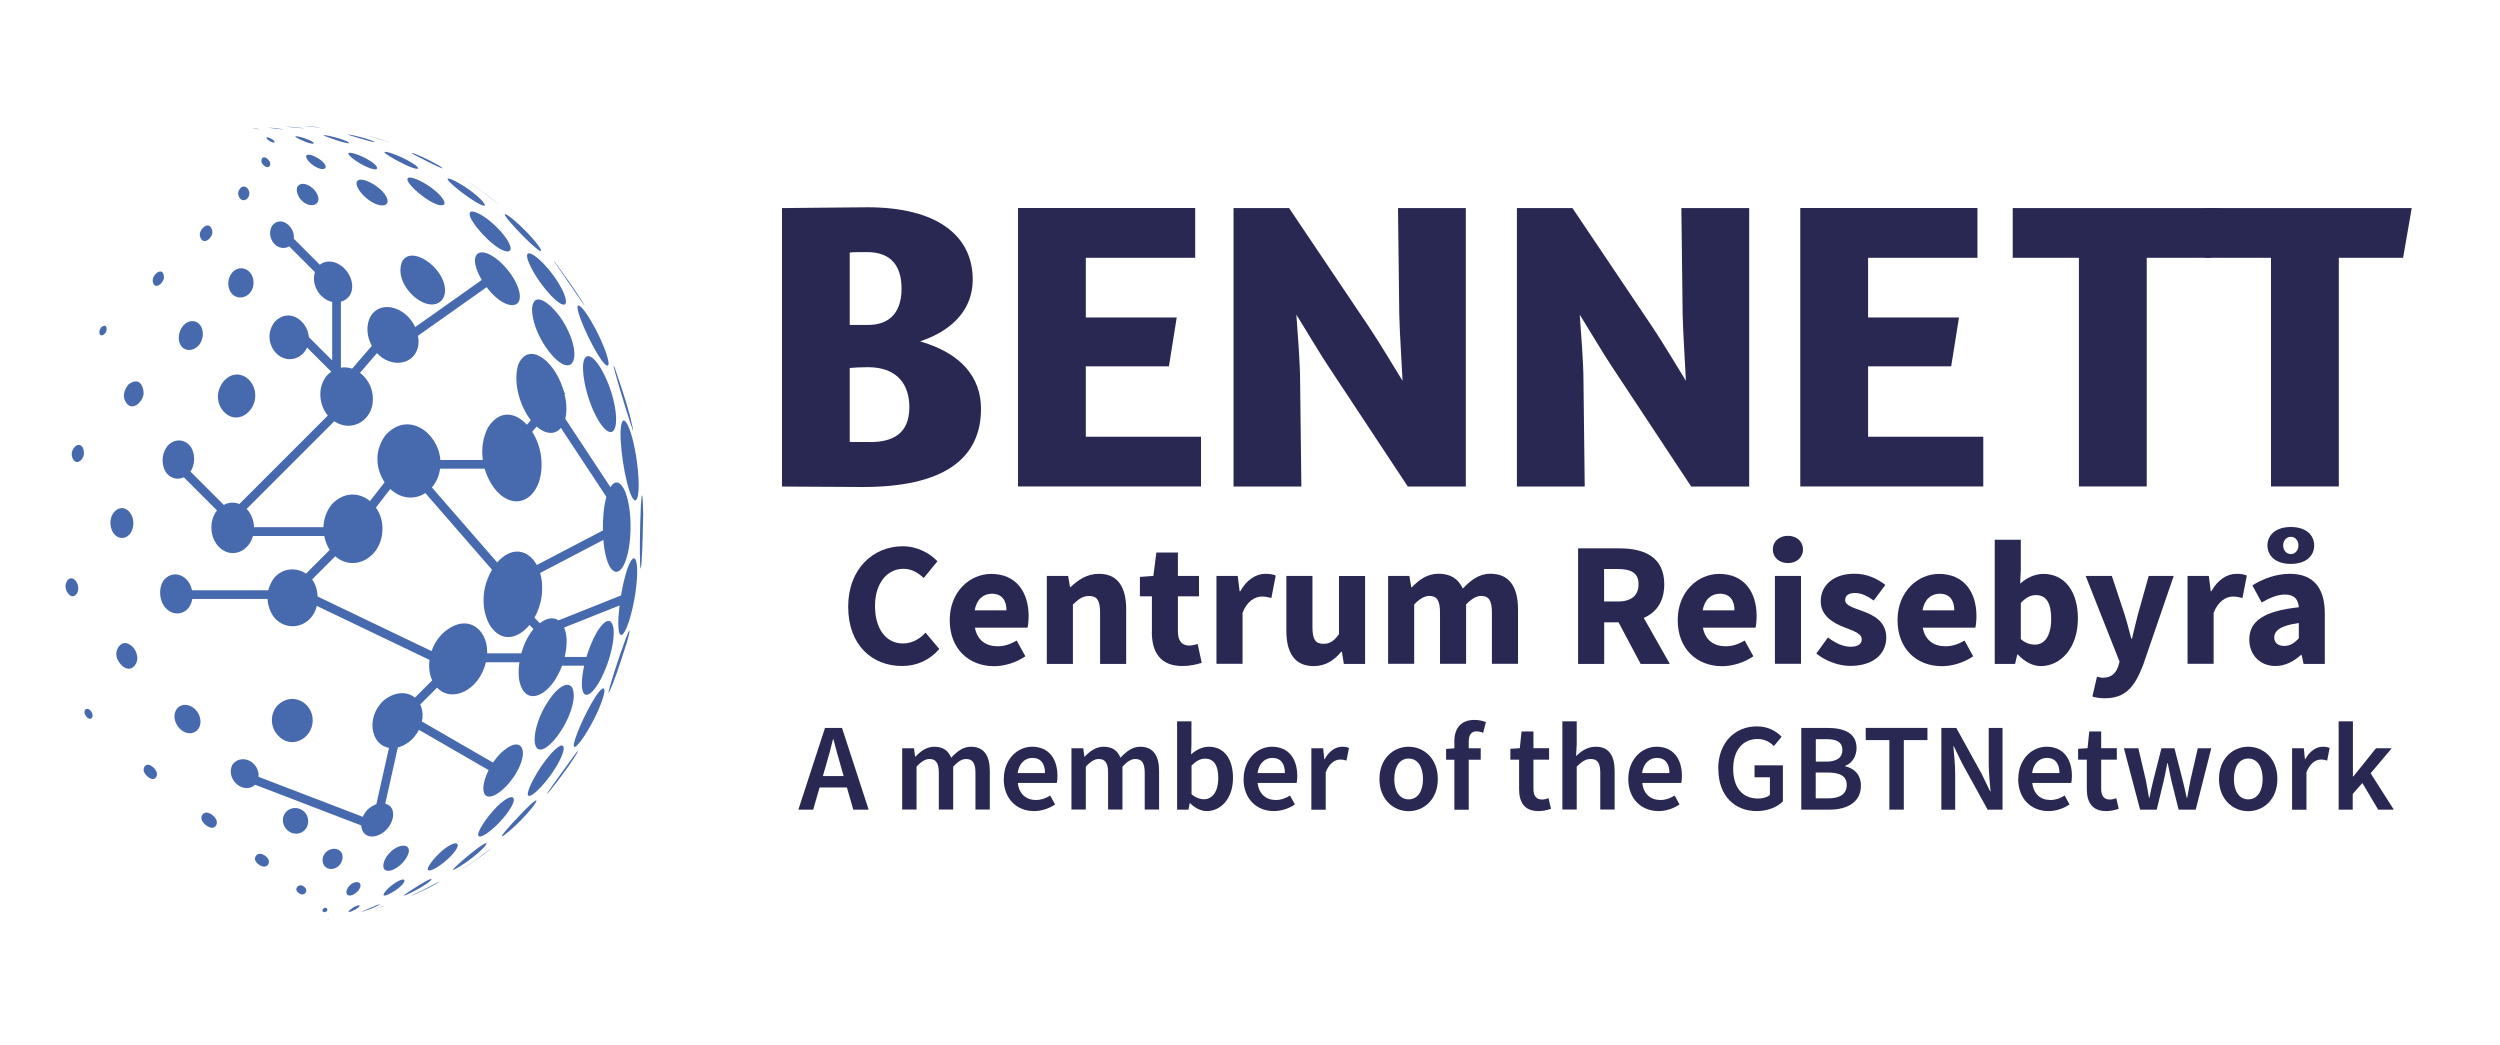 <?xml version="1.0" encoding="UTF-8"?><svg id="Layer_1" xmlns="http://www.w3.org/2000/svg" width="275" height="115" viewBox="0 0 275 115"><defs><style>.cls-1{fill:#282853;}.cls-2{fill:#4769ae;}.cls-3{fill:#282852;}</style></defs><path class="cls-2" d="M64.13,40.31c-.02,2.71,1.55,6.42,2.7,7.11,1.02.61,1.26-1.39.48-4.05-.44-1.49-1.15-2.93-1.8-3.67-.59-.67-1.31-.91-1.38.61Z"/><path class="cls-2" d="M68.9,46.49c-.24-.35-.55-.48-.64.91-.06,2.62.82,7.09,1.49,7.59.52.39.67-1.58.31-4.21-.26-1.93-.74-3.69-1.16-4.28Z"/><path class="cls-2" d="M69,62.58c-.29.89-.52,1.92-.69,2.92l-6.87,2.74c-.53-.36-1.25-.31-2.05.31l-.6-.6c.4-.71.69-1.55.8-2.45h0c.05-.39.06-.93.03-1.31-.03-.42-.1-.81-.21-1.16l6.96-3.64c.12,1.48.44,2.77.97,3.29.98.95,1.98-1.31,2.02-4.56h0c.02-1.49-.18-2.94-.53-3.89-.3-.81-.98-1.78-1.68-.64l-4.97-7.53c.18-.72.17-1.66-.08-2.7l.08-.09-.13-.11s0-.02,0-.02c-.03-.13-.08-.3-.13-.42-1.07-3.27-3.86-5.18-4.93-2.57-.57,1.99.21,4.53,1.4,6.07l-.43.5c-1.25-1.36-2.98-1.7-4.27.28-.62,1.2-.74,2.45-.58,3.6h-4.67c-.22-2.99-3.57-5.51-6.06-2.7-1.37,1.91-.9,3.9-.07,5.15l-1.61,2.07c-1.16-.96-2.84-1.08-4.21.36-.64.82-.89,1.7-.91,2.51h-7.64c-.02-.81-.34-1.52-.81-2.01l9.64-9.64c2,1.35,4.51-.22,4.23-2.84-.11-1.04-.66-1.93-1.4-2.49l1.87-2.17c.17.19.36.36.56.5,1.95,1.35,4.44.19,3.95-2.41l7.55-5.34c.7.93,1.59,1.71,2.42,1.92,1.4.36,1.66-1.07.52-2.94-.1-.17-.25-.39-.37-.55-1.47-2.01-3.69-3.12-3.86-1.45-.02.6.28,1.43.75,2.23l-7.32,5.18c-.99-2.15-3.65-3.01-4.84-1.3-.63,1.05-.49,2.34.07,3.36l-2.16,2.51c-.4-.13-.82-.18-1.24-.11v-7.25c.86-.23,1.46-1.06,1.17-2.27-.4-1.66-2.28-2.75-3.49-1.8l-2.86-2.86c.02-.14.01-.3-.01-.46h0c-.18-1.08-1.48-2.01-2.33-1.03-.53.78-.22,1.79.4,2.24.47.34,1.03.34,1.43.09l2.83,2.83c-.33,1.04.14,2.34,1.17,2.98.24.15.49.25.73.3v6.44l-2.57-2.57s0-.03,0-.05c-.16-1.76-2.19-3.25-3.74-1.64-.98,1.25-.61,2.76.23,3.54,1.14,1.07,2.76.56,3.32-.7l2.66,2.66c-.18.12-.35.27-.51.45-.99,1.21-.9,3.13.13,4.37l-9.73,9.73c-.53-.21-1.13-.21-1.71.1l-3.67-3.67c.22-.32.37-.74.4-1.25,0-.06,0-.14,0-.2-.03-1.91-1.84-2.54-2.88-1.42-.81.98-.71,2.39-.1,3.1.5.58,1.24.69,1.85.4l3.65,3.65c-.9,1.13-.81,2.97.21,4.01,1.33,1.34,3.26.57,3.75-1.2h7.84c.11.6.34,1.13.6,1.53l-2.61,2.61c-1.06-.72-2.54-.63-3.47.43-.35.45-.57.93-.68,1.4h-8.39c-.32-1.6-1.97-2.34-3.04-1.19-.69.84-.6,2.4.2,3.2,1.02,1.03,2.63.54,2.87-1.06h8.28c.04.94.45,1.78.92,2.24,1.5,1.48,3.99.73,4.5-1.47l12.4,5.94c-.11.83,0,1.62.29,2.25l-1.9,1.9c-.87-.71-2.28-.73-3.6.46-1.5,1.64-1.11,3.37-.69,4.06.36.59.87.91,1.44,1l-1.39,6.2c-.28.1-.56.25-.84.48-.3.27-.51.59-.65.91l-11.47-4.4c0-.11,0-.21,0-.33-.16-1.43-1.84-2.13-2.76-1.15-.51.62-.35,1.66.35,2.27.7.62,1.55.56,2.03.08l11.68,4.48c0,.18.04.35.1.5.55,1.38,2.75.64,3.31-1.11.03-.1.07-.25.08-.36.11-.78-.27-1.29-.85-1.43l1.38-6.18c.91-.22,1.81-.92,2.32-1.94l7.67,4.43c-.44.88-.65,1.75-.56,2.3.25,1.53,2.51-.01,3.69-2.15.37-.66.6-1.34.64-1.85.08-1.08-.7-1.76-2.39-.21-.34.33-.64.7-.9,1.08l-7.83-4.52s.01-.04.02-.07h0c.02-.09.04-.2.05-.29.06-.57-.03-1.08-.24-1.51l1.85-1.85c1.64,1.74,4.65.27,5.37-2.79h3.69c-.17,1.1-.1,2.15.27,2.87.98,1.9,3.34.44,4.42-2.5h2.43c-.29,1.32-.33,2.44-.12,2.91.47,1.07,1.96-.81,2.84-3.6.44-1.39.62-2.7.49-3.5-.03-.19-.35-1.8-1.79.46-.51.89-.89,1.85-1.17,2.77h-2.39c.22-.92.22-1.64.21-1.91-.02-.51-.12-.96-.28-1.32l6.1-2.43c-.18,1.53-.19,2.81.04,3.15.37.56,1.14-1.32,1.6-3.87.33-1.89.4-3.62.16-4.23-.14-.36-.42-.49-.95.94ZM54.91,54.3c2.41,2.2,5.08-.15,4.61-4.05h0c-.12-1.01-.48-1.97-.98-2.76l.49-.57c.16.14.33.27.5.37.91.54,1.67.39,2.17-.22l5,7.58c-.28,1.01-.41,2.37-.38,3.7l-7.27,3.8c-.92-1.68-2.75-2.13-4.36-.28l-7.18-8.25c.46-.54.79-1.24.9-2.07h4.9c.34,1.18.97,2.17,1.6,2.75ZM53.59,71.88c0-.06,0-.11,0-.16.03-2.62-2.4-4.5-5.05-1.89-.51.56-.86,1.17-1.07,1.79l-12.54-6.01s0-.05,0-.07h0c-.04-.73-.26-1.34-.6-1.8l2.55-2.55c2.08,1.82,5.21.12,5.19-3.07,0-.87-.28-1.66-.72-2.29l1.58-2.04s.03.03.04.04c1.23,1.11,2.71,1.13,3.82.41l7.33,8.43c-1.5,2.58-.92,5.14-.11,6.29,1.22,1.73,3,1.29,4.23-.21l.45.45s-.07.07-.1.11c-.56.72-.99,1.63-1.25,2.56h-3.76Z"/><path class="cls-2" d="M61.6,34.85c-.98-1.36-2.89-3.02-3.08-.9.01,2.56,2.19,5.64,3.49,6.15,1.3.51,1.58-1.31.54-3.6h0c-.25-.55-.6-1.16-.95-1.65Z"/><path class="cls-2" d="M63.11,76.49c0-1.52-1.05-1.55-2.29-.07-1.73,2.18-2.24,4.68-1.92,5.58.47,1.37,2.46-.57,3.55-2.96h0c.58-1.28.67-2.15.67-2.56Z"/><path class="cls-2" d="M70.76,56.69l-.06-1.63c-.02-.36-.04-.49-.07-.58-.04.03-.07.05-.13,1.05-.13,2.64-.16,6.63-.04,7.01.04-.04.05-.05.1-.55.12-1.59.16-3.72.19-5.31h0Z"/><path class="cls-2" d="M63.73,33.62c-.35-.17-.16.54-.09.81.51,1.75,2.5,5.69,3.16,5.79.39.06-.04-1.46-.93-3.31-.79-1.64-1.73-3.08-2.15-3.28Z"/><path class="cls-2" d="M66.48,75.9c-.03-.32-.3-.29-.98.74-1.23,1.92-2.51,4.97-2.38,5.44.12.45,1.23-1.03,2.2-2.93h0c.72-1.41,1.21-2.78,1.17-3.25Z"/><path class="cls-2" d="M58.07,28.62c.74,2.06,3.1,4.84,3.91,4.89.6.03.2-1.3-.86-2.86h0c-.95-1.39-1.99-2.35-2.55-2.66-.81-.44-.58.36-.51.63Z"/><path class="cls-2" d="M69.62,47.31s.02,0,.03.01c0-.07-.01-.1-.05-.27l-.34-1.44h0c-.41-1.57-1.11-3.6-1.63-5.13-.06-.16-.07-.18-.11-.25-.01,0-.02,0-.03,0,.02.17.08.38.21.88.61,2.21,1.67,5.63,1.92,6.21Z"/><path class="cls-2" d="M60.81,84.92c.85-1.26,1.18-2.16,1.2-2.56,0-.17-.01-.93-1.35.48-1.54,1.74-2.71,4.08-2.6,4.58.12.56,1.56-.75,2.75-2.5h0Z"/><path class="cls-2" d="M68.82,70.28c-.71,1.89-1.97,5.77-1.88,5.94.07-.08.18-.29.5-1.09.52-1.33,1.09-3.17,1.54-4.54.32-1.15.28-1.22.26-1.25-.04.04-.11.12-.42.94Z"/><path class="cls-2" d="M44.18,28.91c-.64,1.85,1.1,3.94,2.59,4.45,1.79.61,2.78-.97,1.8-2.86-.97-1.87-3.64-3.37-4.4-1.59Z"/><path class="cls-2" d="M56.52,88.05c.04-.34-.21-.72-1.44.29-1.12.97-2.47,2.85-2.48,3.46-.01.69,1.55-.36,2.83-1.89.63-.76,1.04-1.45,1.09-1.86Z"/><path class="cls-2" d="M52.67,23.5c-.48-.24-1.23-.51-.95.36.63,1.43,3.07,3.82,4.11,3.8.68-.01.3-1.06-.82-2.29h0c-.71-.78-1.63-1.52-2.34-1.87Z"/><path class="cls-2" d="M64.31,33.6s-.03-.05-.04-.07l-.26-.43c-.84-1.35-2.08-3.05-3.01-4.32q-.07-.08-.09-.09c.03.06.07.13.4.6,2.94,4.28,2.96,4.3,3,4.32Z"/><path class="cls-2" d="M63.05,83.25s-2.88,3.94-2.93,4.14c.13-.11.61-.68,1.16-1.4h0s1.19-1.61,1.19-1.61c.43-.62,1.15-1.69,1.12-1.8-.07.05-.18.17-.54.67Z"/><path class="cls-2" d="M59.46,27.61c.27.02-.44-.96-1.49-2.05-1.09-1.13-2.16-1.99-2.39-2-.16,0,.09.32.24.52.94,1.18,3.25,3.5,3.64,3.53Z"/><path class="cls-2" d="M58.23,88.61c-.67.63-3.07,3.15-3.04,3.4.2-.01,1.25-.91,2.16-1.84.81-.83,1.67-1.85,1.66-2.11-.08-.07-.37.17-.78.55Z"/><path class="cls-2" d="M47.85,20.96c-.65-.54-1.48-1.04-2.13-1.28-.43-.16-1.1-.33-.85.27.63,1.08,2.97,2.8,3.81,2.62.49-.1.12-.81-.84-1.61Z"/><path class="cls-2" d="M49.08,93.23c-.95.68-2.05,1.98-2.03,2.39.02.45,1.35-.27,2.41-1.32.48-.47.8-.92.88-1.2.1-.37-.23-.57-1.26.13Z"/><path class="cls-2" d="M34.4,79.26c.02-1.95-2.25-3.26-3.87-1.67-.81.88-.83,2.26-.05,3.2,1.47,1.78,3.9.49,3.92-1.53Z"/><path class="cls-2" d="M53.27,22.62c.23-.06-.3-.72-1.35-1.52h0c-1.06-.81-2.26-1.44-2.59-1.46-.22,0,.01.25.15.4,1.08,1.09,3.42,2.68,3.79,2.58Z"/><path class="cls-2" d="M53.51,92.76c-.11-.05-.4.14-.85.45-.98.71-2.86,2.31-2.83,2.48.2,0,1.28-.68,2.15-1.36.92-.72,1.59-1.41,1.53-1.57Z"/><path class="cls-2" d="M44.67,94.4c.21-.32.27-.56.29-.65.16-.77-.66-1.04-1.74-.27-.92.74-1.09,1.53-1.05,1.85.11.93,1.67.36,2.5-.92Z"/><path class="cls-2" d="M42.06,22.59c.75,0,.77-.69.05-1.49h0c-.9-1-2.82-1.88-2.9-.94.09,1.01,1.76,2.44,2.85,2.44Z"/><path class="cls-2" d="M28.08,43.59c.06-1.92-1.98-3.27-3.42-1.72-1.05,1.24-.76,2.64-.05,3.41,1.37,1.49,3.41.18,3.47-1.69Z"/><path class="cls-2" d="M54.45,22.18c.44.34.45.34.47.35-.01-.01-.03-.03-.05-.04h0c-.94-.77-2.25-1.7-3.22-2.41q-.11-.07-.16-.1c.06.05.11.09.4.29,1.08.78,1.57,1.14,2.57,1.91Z"/><path class="cls-2" d="M46.22,97.66c.61-.36,1.24-.79,1.25-.95-.06-.07-.39.09-.7.26-.54.3-2.26,1.39-2.36,1.53,0,0,.01.01.01.02.2-.02,1.07-.44,1.79-.86h0Z"/><path class="cls-2" d="M42.3,16.74c0,.05.04.1.19.21.84.6,3.16,1.79,3.47,1.6.16-.1-.36-.51-1.21-.96-1.07-.56-2.33-1-2.45-.86Z"/><path class="cls-2" d="M50.71,95.69c-.06.04-.12.07-.18.12.05-.03.11-.07.16-.1.81-.51,1.84-1.27,2.63-1.81.59-.44.64-.5.67-.54-.05.03-.09.06-.44.32-.97.72-1.7,1.25-2.84,2.01Z"/><path class="cls-2" d="M41.39,18.61c.24-.09.03-.48-.73-.95h0c-.69-.44-1.57-.77-2.01-.84-.47-.07-.32.14-.25.24.6.72,2.53,1.72,3,1.55Z"/><path class="cls-2" d="M43.57,97.05c-.94.59-1.36,1.21-1.38,1.36-.04.34,1.04-.23,1.66-.73.37-.3.61-.58.64-.77,0-.02.07-.44-.92.14Z"/><path class="cls-2" d="M35.86,93.72c-.62.65-.3,1.32-.26,1.39.42.81,1.82.57,2.06-.6h0s.01-.08.02-.11c.11-.97-.99-1.38-1.81-.68Z"/><path class="cls-2" d="M48.7,18.53s0-.02,0-.02c-.14-.16-.84-.55-1.43-.85-.95-.48-1.83-.84-1.99-.84,0,0,0,.01,0,.02.03.03.07.06.3.19.03.01,2.85,1.5,3.12,1.5Z"/><path class="cls-2" d="M33.82,22.48c.84.3,1.52-.21,1.06-1.14-.46-.93-1.74-1.52-2.17-.79-.26.65.31,1.64,1.11,1.93Z"/><path class="cls-2" d="M45.39,98.46q-.17.08-.21.11c.16-.06.89-.37,1.74-.79.65-.32,1.41-.74,1.5-.84-.05.02-.14.06-.48.23-1.28.67-1.58.82-2.56,1.29Z"/><path class="cls-2" d="M31.45,89.32c-.64.78-.23,1.6.08,1.92.89.94,2.38.37,2.37-.91,0-1.3-1.57-1.93-2.45-1.01Z"/><path class="cls-2" d="M27.89,31.12h0c.02-1.41-1.4-2.13-2.31-1.18-.75.89-.48,1.95-.06,2.39.8.85,2.35.26,2.37-1.21Z"/><path class="cls-2" d="M33.68,17.25c.1.59,1.29,1.44,1.9,1.34.33-.05.37-.39-.15-.86-.55-.49-1.76-1.03-1.76-.49Z"/><path class="cls-2" d="M38.61,97.28c-.38.29-.54.69-.5.94.09.55,1.03.26,1.43-.44h0c.06-.1.1-.2.11-.29.08-.46-.43-.65-1.05-.22Z"/><path class="cls-2" d="M22.3,36.95h0s0-.11.01-.15c.05-1.35-1.19-1.96-2.1-1.04-.71.78-.62,1.78-.33,2.23.62.98,2.24.49,2.42-1.04Z"/><path class="cls-2" d="M41.83,99.46c-.05,0-.21.05-.45.14-.02,0-1.62.67-1.67.71.09,0,.66-.19,1.19-.39.44-.17.91-.39.92-.46Z"/><path class="cls-2" d="M38.42,15.74c0-.1-.52-.32-1-.47-.77-.25-1.68-.44-1.82-.4,0,0,0,.01,0,.02.02.02.04.04.17.09.56.23,2.5.9,2.65.76Z"/><path class="cls-2" d="M19.46,77.96c-.62.9-.05,1.9.45,2.32,1.02.85,2.29.18,2.13-1.11-.17-1.41-1.82-2.17-2.59-1.2Z"/><path class="cls-2" d="M41.27,99.97l.66-.2s.39-.13.45-.17c-.03,0-.1.03-.38.12-.27.09-.47.16-.73.24Z"/><path class="cls-2" d="M41.23,15.64s0-.01,0-.02c-.11-.09-.68-.29-1.17-.43-.63-.18-1.65-.43-1.76-.38.02.01.05.03.25.1.02,0,2.39.75,2.67.73Z"/><path class="cls-2" d="M34.49,15.79c.12-.06-.13-.24-.58-.43h0c-.58-.24-1.26-.41-1.4-.36-.05.01-.03.05.04.1.41.27,1.69.81,1.94.69Z"/><path class="cls-2" d="M14.67,57.62s0-.11,0-.16c-.04-1.2-1.2-2.2-2.15-1.09-.62.81-.37,1.85,0,2.33.73.93,2.09.45,2.15-1.08Z"/><path class="cls-2" d="M39.07,99.7c-.36.18-.71.49-.73.58-.04.14.52-.08.89-.32h0c.18-.12.31-.23.33-.3.03-.09-.1-.14-.48.05Z"/><path class="cls-2" d="M14.25,70.89c-.2-.11-.72-.39-1.2.25-.72,1.08.3,2.02.41,2.12.94.82,1.74-.2,1.64-1.02-.03-.22-.17-.98-.86-1.35Z"/><path class="cls-2" d="M14.15,42.27c-.22.28-.88,1.12-.27,2.03.67.99,1.78-.05,1.91-.93.07-.51-.28-2.09-1.64-1.1Z"/><path class="cls-2" d="M42.57,15.59q.26.08.28.08c-.1-.04-.55-.2-1.1-.37-.59-.18-1.16-.34-1.27-.36.1.03.19.06.29.09.66.2,1.18.36,1.81.55Z"/><path class="cls-2" d="M27.43,21.28c0-.12-.04-.51-.39-.7-.23-.12-.44-.07-.63.15-.46.58-.03,1.07.02,1.12.43.46,1.02-.06,1-.57Z"/><path class="cls-2" d="M29.57,94.67c-.12-.48-.97-1.08-1.41-.54-.3.41.04.82.43,1.05.72.43,1.07-.15.98-.51h0Z"/><path class="cls-2" d="M29.24,18.35c.36.16.59-.2.45-.53-.09-.22-.64-.81-.89-.34-.22.46.33.83.44.87Z"/><path class="cls-2" d="M32.71,97.55c-.19.22-.14.46.12.67.54.42.92-.03.86-.34-.04-.26-.58-.76-.99-.33Z"/><path class="cls-2" d="M33.52,14.13c-.08-.02-.37-.07-.88-.12h0c-.53-.05-1.15-.09-1.24-.07.07.01.13.02.2.02q1.9.18,1.92.17Z"/><path class="cls-2" d="M23.35,25.67h0s0-.05.01-.07c.04-.34-.27-1.23-1.02-.55-.49.51-.39.94-.22,1.22.39.62,1.12-.04,1.23-.59Z"/><path class="cls-2" d="M22.25,89.63c-.33.53.22,1.07.67,1.31.7.37,1.06-.25.9-.7-.18-.51-1.1-1.25-1.57-.6Z"/><path class="cls-2" d="M31.16,14.23s-.72-.12-.72-.12c-.37-.04-.92-.08-.97-.06.05.01.11.02.16.02,1.45.18,1.48.17,1.53.16Z"/><path class="cls-2" d="M30.13,15.68c.17-.04.01-.21-.13-.32h0s-.1-.07-.16-.1c-.13-.07-.58-.27-.52-.07.09.23.63.53.81.49Z"/><path class="cls-2" d="M36.01,100.11c.03-.12-.09-.4-.44-.17-.04.04-.15.15-.09.27,0,.02.08.16.26.13.07-.01.24-.11.28-.23h0Z"/><path class="cls-2" d="M8.18,49.2c-.56.67-.15,1.31-.1,1.38.41.59,1.08,0,1.15-.63,0-.05,0-.12,0-.17-.02-.8-.58-1.11-1.05-.58Z"/><path class="cls-2" d="M18.01,30.69h0s.01-.05.02-.07c.02-.14,0-1.17-.83-.57-.14.15-.58.59-.33,1.14.28.61,1.01,0,1.14-.51Z"/><path class="cls-2" d="M7.4,63.87c-.45.69,0,1.36.22,1.55.52.48,1.04-.16.99-.78-.06-.8-.77-1.39-1.21-.77Z"/><path class="cls-2" d="M34.93,14.01c.34.03.34.03.37.03-.07-.02-.35-.06-.75-.1-.35-.04-.96-.09-1.03-.08.05,0,.09.01.14.02.42.04.84.08,1.26.13Z"/><path class="cls-2" d="M15.88,84.36c-.36.67.6,1.24.6,1.24.57.33.89-.24.76-.64-.15-.49-.99-1.23-1.37-.6Z"/><path class="cls-2" d="M36.15,101.07c-.11.03-.2.07-.2.07.01,0,.13-.02.21-.05,0,0,.09-.03.1-.05,0,0-.04,0-.1.02Z"/><path class="cls-2" d="M10.17,78.56c-.16-.55-.66-.75-.83-.45-.19.38.2.81.38.91.29.16.55-.11.45-.46h0Z"/><path class="cls-2" d="M28.56,14.23s-.15-.05-.29-.07c-.16-.03-.48-.06-.51-.06.02,0,.05.01.07.02,0,0,.7.13.73.11Z"/><path class="cls-2" d="M11.2,35.93c-.38.42-.26.75-.23.82.15.33.62.04.74-.36.03-.12.11-.83-.5-.45Z"/><path class="cls-3" d="M95.42,22.8c7.6,0,11.58,3.08,11.58,7.96,0,3.08-1.99,5.52-5.79,6.79,4.52,1.31,6.7,3.94,6.7,7.42,0,5.65-4.34,8.6-12.98,8.6l-8.91-.05v-30.63c1.09,0,7.51-.09,9.41-.09ZM95.55,35.74c1.85,0,3.62-.95,3.62-3.98,0-2.49-1.13-4.03-3.8-4.03-.77,0-1.54,0-1.9.05v7.96h2.08ZM95.69,48.63c2.44,0,4.34-.86,4.34-3.85,0-2.26-1.13-4.39-4.57-4.39-.81,0-1.58.05-1.99.09v8.14h2.22Z"/><path class="cls-3" d="M131.47,22.89v5.47h-12.03v6.56h10l-.86,5.38h-9.14v7.74h12.67v5.47h-20.13v-30.63h19.5Z"/><path class="cls-3" d="M161.24,22.89v30.63h-6.38l-8.73-13.21c-.77-1.13-2.71-4.39-3.53-5.7.14,1.85.41,5.43.41,7.15l.14,11.76h-7.46v-30.63h6.11l8.82,13.12c1.09,1.63,2.8,4.48,3.66,5.88-.09-1.9-.32-5.38-.36-7.28l-.14-11.72h7.46Z"/><path class="cls-3" d="M192.41,22.89v30.63h-6.38l-8.73-13.21c-.77-1.13-2.71-4.39-3.53-5.7.14,1.85.41,5.43.41,7.15l.14,11.76h-7.46v-30.63h6.11l8.82,13.12c1.09,1.63,2.8,4.48,3.66,5.88-.09-1.9-.32-5.38-.36-7.28l-.14-11.72h7.46Z"/><path class="cls-3" d="M217.52,22.89v5.47h-12.03v6.56h10l-.86,5.38h-9.14v7.74h12.67v5.47h-20.13v-30.63h19.5Z"/><path class="cls-3" d="M243.2,28.36h-7.06v25.15h-7.46v-25.15h-7.28v-5.47h22.76l-.95,5.47Z"/><path class="cls-3" d="M264.33,28.36h-7.06v25.15h-7.46v-25.15h-7.28v-5.47h22.76l-.95,5.47Z"/><path class="cls-1" d="M90.75,80.07h1.87l2.93,8.99h-1.69l-1.37-4.78c-.29-.95-.55-1.98-.81-2.96h-.05c-.25,1-.51,2.01-.8,2.96l-1.38,4.78h-1.63l2.93-8.99ZM89.55,85.37h4.24v1.25h-4.24v-1.25Z"/><path class="cls-1" d="M99.24,82.31h1.3l.12.92h.04c.57-.6,1.23-1.09,2.07-1.09.99,0,1.55.45,1.86,1.21.65-.69,1.31-1.21,2.17-1.21,1.43,0,2.08.98,2.08,2.68v4.23h-1.58v-4.03c0-1.11-.33-1.53-1.04-1.53-.43,0-.89.27-1.41.84v4.72h-1.58v-4.03c0-1.11-.33-1.53-1.04-1.53-.42,0-.89.27-1.41.84v4.72h-1.58v-6.75Z"/><path class="cls-1" d="M110.42,85.69c0-2.19,1.52-3.55,3.11-3.55,1.83,0,2.79,1.32,2.79,3.21,0,.3-.03.6-.07.77h-4.29c.13,1.2.9,1.88,1.99,1.88.58,0,1.07-.18,1.57-.49l.54.98c-.64.43-1.46.73-2.32.73-1.86,0-3.33-1.31-3.33-3.54ZM114.95,85.04c0-1.04-.46-1.67-1.39-1.67-.79,0-1.48.59-1.62,1.67h3Z"/><path class="cls-1" d="M117.86,82.31h1.3l.12.92h.04c.57-.6,1.23-1.09,2.07-1.09.99,0,1.55.45,1.86,1.21.65-.69,1.31-1.21,2.17-1.21,1.43,0,2.08.98,2.08,2.68v4.23h-1.58v-4.03c0-1.11-.33-1.53-1.04-1.53-.43,0-.89.27-1.41.84v4.72h-1.58v-4.03c0-1.11-.33-1.53-1.04-1.53-.42,0-.89.27-1.41.84v4.72h-1.58v-6.75Z"/><path class="cls-1" d="M130.91,88.35h-.04l-.14.71h-1.25v-9.71h1.58v2.51l-.04,1.12c.56-.5,1.26-.84,1.95-.84,1.69,0,2.66,1.35,2.66,3.43,0,2.32-1.38,3.65-2.88,3.65-.62,0-1.28-.31-1.84-.87ZM134.01,85.59c0-1.35-.44-2.14-1.47-2.14-.49,0-.96.25-1.47.76v3.15c.47.41.96.56,1.35.56.9,0,1.59-.79,1.59-2.32Z"/><path class="cls-1" d="M136.8,85.69c0-2.19,1.52-3.55,3.11-3.55,1.83,0,2.79,1.32,2.79,3.21,0,.3-.03.6-.07.77h-4.29c.13,1.2.9,1.88,1.99,1.88.58,0,1.07-.18,1.57-.49l.54.98c-.64.43-1.46.73-2.32.73-1.86,0-3.33-1.31-3.33-3.54ZM141.34,85.04c0-1.04-.46-1.67-1.39-1.67-.79,0-1.48.59-1.62,1.67h3Z"/><path class="cls-1" d="M144.25,82.31h1.3l.12,1.2h.04c.48-.88,1.2-1.37,1.92-1.37.34,0,.56.04.76.14l-.28,1.38c-.24-.07-.41-.11-.69-.11-.54,0-1.19.37-1.59,1.4v4.12h-1.58v-6.75Z"/><path class="cls-1" d="M151.74,85.69c0-2.25,1.53-3.55,3.21-3.55s3.21,1.3,3.21,3.55-1.53,3.54-3.21,3.54-3.21-1.3-3.21-3.54ZM156.53,85.69c0-1.35-.59-2.25-1.58-2.25s-1.58.9-1.58,2.25.59,2.24,1.58,2.24,1.58-.89,1.58-2.24Z"/><path class="cls-1" d="M159.07,82.38l.99-.07h2.82v1.26h-3.81v-1.19ZM159.97,81.61c0-1.4.64-2.42,2.24-2.42.49,0,.93.12,1.24.24l-.3,1.18c-.24-.1-.5-.16-.73-.16-.56,0-.86.35-.86,1.14v7.48h-1.58v-7.45Z"/><path class="cls-1" d="M167.1,86.78v-3.22h-.96v-1.19l1.04-.07.19-1.84h1.31v1.84h1.72v1.26h-1.72v3.21c0,.79.31,1.18.96,1.18.23,0,.51-.08.7-.15l.27,1.17c-.37.12-.84.25-1.38.25-1.56,0-2.13-.98-2.13-2.44Z"/><path class="cls-1" d="M171.86,79.35h1.58v2.51l-.07,1.3c.57-.53,1.24-1.02,2.16-1.02,1.45,0,2.08.98,2.08,2.68v4.23h-1.58v-4.03c0-1.11-.32-1.53-1.05-1.53-.59,0-.98.29-1.54.84v4.72h-1.58v-9.71Z"/><path class="cls-1" d="M179.11,85.69c0-2.19,1.52-3.55,3.11-3.55,1.83,0,2.79,1.32,2.79,3.21,0,.3-.03.6-.07.77h-4.29c.13,1.2.9,1.88,1.99,1.88.58,0,1.07-.18,1.57-.49l.54.98c-.64.43-1.46.73-2.31.73-1.86,0-3.33-1.31-3.33-3.54ZM183.64,85.04c0-1.04-.46-1.67-1.39-1.67-.79,0-1.48.59-1.62,1.67h3Z"/><path class="cls-1" d="M189,84.59c0-2.94,1.87-4.69,4.26-4.69,1.28,0,2.15.56,2.72,1.14l-.85,1.03c-.45-.44-.98-.78-1.81-.78-1.6,0-2.67,1.24-2.67,3.26s.95,3.29,2.76,3.29c.5,0,1-.14,1.28-.4v-1.94h-1.69v-1.31h3.12v3.96c-.6.61-1.64,1.07-2.87,1.07-2.42,0-4.23-1.66-4.23-4.63Z"/><path class="cls-1" d="M198.13,80.07h2.88c1.85,0,3.21.57,3.21,2.22,0,.85-.46,1.67-1.25,1.95v.05c1,.23,1.73.92,1.73,2.13,0,1.8-1.47,2.64-3.45,2.64h-3.11v-8.99ZM200.87,83.78c1.25,0,1.79-.49,1.79-1.27,0-.87-.59-1.2-1.75-1.2h-1.17v2.47h1.14ZM201.08,87.82c1.32,0,2.06-.47,2.06-1.48,0-.95-.71-1.36-2.06-1.36h-1.35v2.84h1.35Z"/><path class="cls-1" d="M207.83,81.41h-2.6v-1.34h6.79v1.34h-2.6v7.65h-1.59v-7.65Z"/><path class="cls-1" d="M213.55,80.07h1.64l2.79,5.05.93,1.92h.05c-.08-.93-.2-2.07-.2-3.07v-3.9h1.52v8.99h-1.64l-2.79-5.06-.93-1.91h-.05c.08.95.2,2.03.2,3.04v3.94h-1.52v-8.99Z"/><path class="cls-1" d="M222.01,85.69c0-2.19,1.52-3.55,3.11-3.55,1.83,0,2.79,1.32,2.79,3.21,0,.3-.03.6-.07.77h-4.29c.13,1.2.9,1.88,1.99,1.88.58,0,1.07-.18,1.57-.49l.54.98c-.64.43-1.46.73-2.32.73-1.86,0-3.33-1.31-3.33-3.54ZM226.54,85.04c0-1.04-.46-1.67-1.39-1.67-.79,0-1.48.59-1.62,1.67h3Z"/><path class="cls-1" d="M229.55,86.78v-3.22h-.96v-1.19l1.04-.07.19-1.84h1.31v1.84h1.72v1.26h-1.72v3.21c0,.79.31,1.18.96,1.18.23,0,.51-.08.7-.15l.27,1.17c-.37.12-.84.25-1.38.25-1.56,0-2.13-.98-2.13-2.44Z"/><path class="cls-1" d="M233.63,82.31h1.59l.82,3.5c.13.65.23,1.29.35,1.95h.05c.13-.66.26-1.31.43-1.95l.89-3.5h1.43l.9,3.5c.17.65.3,1.29.45,1.95h.05c.13-.66.23-1.29.36-1.95l.81-3.5h1.48l-1.71,6.75h-1.88l-.79-3.15c-.14-.63-.26-1.25-.41-1.96h-.05c-.13.71-.25,1.34-.4,1.97l-.76,3.14h-1.83l-1.78-6.75Z"/><path class="cls-1" d="M244.09,85.69c0-2.25,1.53-3.55,3.21-3.55s3.21,1.3,3.21,3.55-1.53,3.54-3.21,3.54-3.21-1.3-3.21-3.54ZM248.89,85.69c0-1.35-.59-2.25-1.58-2.25s-1.58.9-1.58,2.25.59,2.24,1.58,2.24,1.58-.89,1.58-2.24Z"/><path class="cls-1" d="M252.12,82.31h1.3l.12,1.2h.04c.48-.88,1.2-1.37,1.92-1.37.34,0,.56.04.76.14l-.27,1.38c-.24-.07-.41-.11-.69-.11-.54,0-1.19.37-1.59,1.4v4.12h-1.58v-6.75Z"/><path class="cls-1" d="M257.27,79.35h1.55v6.07h.04l2.5-3.11h1.73l-2.32,2.75,2.55,4h-1.72l-1.74-2.93-1.06,1.21v1.72h-1.55v-9.71Z"/><path class="cls-1" d="M93.3,66.75c0-4.22,2.79-6.66,6-6.66,1.64,0,2.97.77,3.82,1.65l-1.51,1.84c-.64-.59-1.32-1.01-2.24-1.01-1.74,0-3.12,1.54-3.12,4.08s1.22,4.13,3.07,4.13c1.04,0,1.86-.51,2.49-1.19l1.51,1.8c-1.06,1.23-2.46,1.87-4.1,1.87-3.22,0-5.92-2.23-5.92-6.52Z"/><path class="cls-1" d="M104.47,68.2c0-3.14,2.24-5.07,4.56-5.07,2.75,0,4.12,2,4.12,4.64,0,.52-.06,1.03-.12,1.27h-5.79c.26,1.4,1.22,2.05,2.51,2.05.73,0,1.39-.22,2.09-.63l.95,1.73c-.99.69-2.29,1.09-3.43,1.09-2.76,0-4.89-1.87-4.89-5.07ZM110.71,67.14c0-1.06-.46-1.83-1.61-1.83-.91,0-1.69.61-1.88,1.83h3.49Z"/><path class="cls-1" d="M115.15,63.35h2.34l.21,1.23h.07c.81-.78,1.79-1.46,3.11-1.46,2.1,0,3,1.48,3,3.9v6.01h-2.87v-5.64c0-1.39-.37-1.83-1.2-1.83-.72,0-1.16.33-1.79.94v6.53h-2.87v-9.67Z"/><path class="cls-1" d="M126.71,69.51v-3.91h-1.32v-2.14l1.48-.11.33-2.57h2.37v2.57h2.32v2.25h-2.32v3.87c0,1.1.5,1.54,1.25,1.54.32,0,.67-.09.92-.18l.45,2.08c-.51.16-1.21.35-2.15.35-2.39,0-3.34-1.51-3.34-3.75Z"/><path class="cls-1" d="M133.81,63.35h2.34l.21,1.69h.07c.7-1.29,1.76-1.92,2.75-1.92.55,0,.87.07,1.15.19l-.48,2.47c-.34-.08-.63-.16-1.04-.16-.73,0-1.62.47-2.13,1.79v5.61h-2.87v-9.67Z"/><path class="cls-1" d="M141.5,69.36v-6.01h2.87v5.64c0,1.39.37,1.83,1.2,1.83.72,0,1.16-.3,1.72-1.06v-6.4h2.87v9.67h-2.34l-.21-1.34h-.07c-.81.96-1.72,1.58-3.04,1.58-2.1,0-3-1.48-3-3.9Z"/><path class="cls-1" d="M152.69,63.35h2.34l.21,1.24h.07c.79-.8,1.66-1.48,2.93-1.48,1.36,0,2.18.59,2.67,1.63.85-.89,1.76-1.63,3.04-1.63,2.09,0,3.03,1.48,3.03,3.9v6.01h-2.87v-5.64c0-1.39-.38-1.83-1.19-1.83-.49,0-1.04.3-1.65.94v6.53h-2.87v-5.64c0-1.39-.38-1.83-1.19-1.83-.48,0-1.04.3-1.65.94v6.53h-2.87v-9.67Z"/><path class="cls-1" d="M173.58,60.32h4.58c2.7,0,4.91.94,4.91,3.96s-2.21,4.18-4.91,4.18h-1.7v4.57h-2.87v-12.71ZM177.92,66.17c1.51,0,2.32-.65,2.32-1.9s-.81-1.68-2.32-1.68h-1.47v3.57h1.47ZM177.63,67.7l1.99-1.84,4.06,7.17h-3.21l-2.83-5.33Z"/><path class="cls-1" d="M184.55,68.2c0-3.14,2.24-5.07,4.56-5.07,2.76,0,4.12,2,4.12,4.64,0,.52-.06,1.03-.12,1.27h-5.79c.26,1.4,1.22,2.05,2.51,2.05.73,0,1.39-.22,2.09-.63l.95,1.73c-.99.69-2.29,1.09-3.43,1.09-2.76,0-4.89-1.87-4.89-5.07ZM190.79,67.14c0-1.06-.46-1.83-1.61-1.83-.91,0-1.69.61-1.88,1.83h3.49Z"/><path class="cls-1" d="M195.01,60.44c0-.88.7-1.5,1.66-1.5s1.66.62,1.66,1.5-.7,1.5-1.66,1.5-1.66-.63-1.66-1.5ZM195.24,63.35h2.87v9.67h-2.87v-9.67Z"/><path class="cls-1" d="M199.78,71.91l1.29-1.79c.88.66,1.69,1.02,2.5,1.02.85,0,1.22-.33,1.22-.83,0-.64-.96-.93-1.95-1.32-1.19-.46-2.56-1.25-2.56-2.85,0-1.8,1.46-3.03,3.7-3.03,1.48,0,2.59.6,3.41,1.23l-1.28,1.72c-.69-.5-1.37-.83-2.04-.83-.74,0-1.1.29-1.1.77,0,.62.91.85,1.91,1.22,1.22.45,2.61,1.14,2.61,2.91s-1.38,3.12-3.97,3.12c-1.28,0-2.73-.55-3.71-1.35Z"/><path class="cls-1" d="M208.73,68.2c0-3.14,2.24-5.07,4.56-5.07,2.75,0,4.12,2,4.12,4.64,0,.52-.06,1.03-.12,1.27h-5.79c.26,1.4,1.22,2.05,2.51,2.05.73,0,1.39-.22,2.09-.63l.95,1.73c-.99.69-2.29,1.09-3.43,1.09-2.76,0-4.89-1.87-4.89-5.07ZM214.97,67.14c0-1.06-.46-1.83-1.61-1.83-.91,0-1.69.61-1.88,1.83h3.49Z"/><path class="cls-1" d="M221.97,72h-.07l-.24,1.03h-2.24v-13.66h2.87v3.34l-.07,1.49c.73-.66,1.65-1.07,2.56-1.07,2.34,0,3.79,1.94,3.79,4.9,0,3.34-1.97,5.24-4.07,5.24-.87,0-1.76-.44-2.53-1.27ZM225.63,68.07c0-1.74-.54-2.61-1.68-2.61-.59,0-1.1.26-1.66.87v3.97c.51.45,1.06.61,1.54.61,1,0,1.8-.84,1.8-2.85Z"/><path class="cls-1" d="M230.16,76.62l.51-2.19c.18.05.44.12.65.12.95,0,1.44-.52,1.69-1.27l.14-.5-3.73-9.43h2.88l1.38,4.16c.28.88.51,1.79.76,2.74h.08c.22-.92.43-1.83.67-2.74l1.17-4.16h2.75l-3.36,9.78c-.92,2.42-1.95,3.68-4.22,3.68-.6,0-.98-.08-1.38-.19Z"/><path class="cls-1" d="M240.63,63.35h2.34l.21,1.69h.07c.7-1.29,1.76-1.92,2.75-1.92.55,0,.87.07,1.15.19l-.48,2.47c-.34-.08-.63-.16-1.04-.16-.73,0-1.62.47-2.13,1.79v5.61h-2.87v-9.67Z"/><path class="cls-1" d="M247.42,70.35c0-2.04,1.62-3.14,5.45-3.55-.06-.85-.48-1.4-1.53-1.4-.81,0-1.62.34-2.56.87l-1.02-1.88c1.23-.75,2.61-1.27,4.13-1.27,2.47,0,3.84,1.41,3.84,4.38v5.53h-2.34l-.21-.99h-.07c-.81.72-1.73,1.22-2.81,1.22-1.76,0-2.88-1.29-2.88-2.92ZM249.42,60c0-1.12.88-2.03,2.57-2.03s2.57.9,2.57,2.03-.88,2.03-2.57,2.03-2.57-.9-2.57-2.03ZM252.87,70.22v-1.69c-2.04.28-2.7.86-2.7,1.59,0,.62.43.93,1.11.93s1.08-.32,1.59-.83ZM252.83,60c0-.57-.38-.95-.84-.95s-.84.39-.84.95.38.95.84.95.84-.39.84-.95Z"/></svg>
